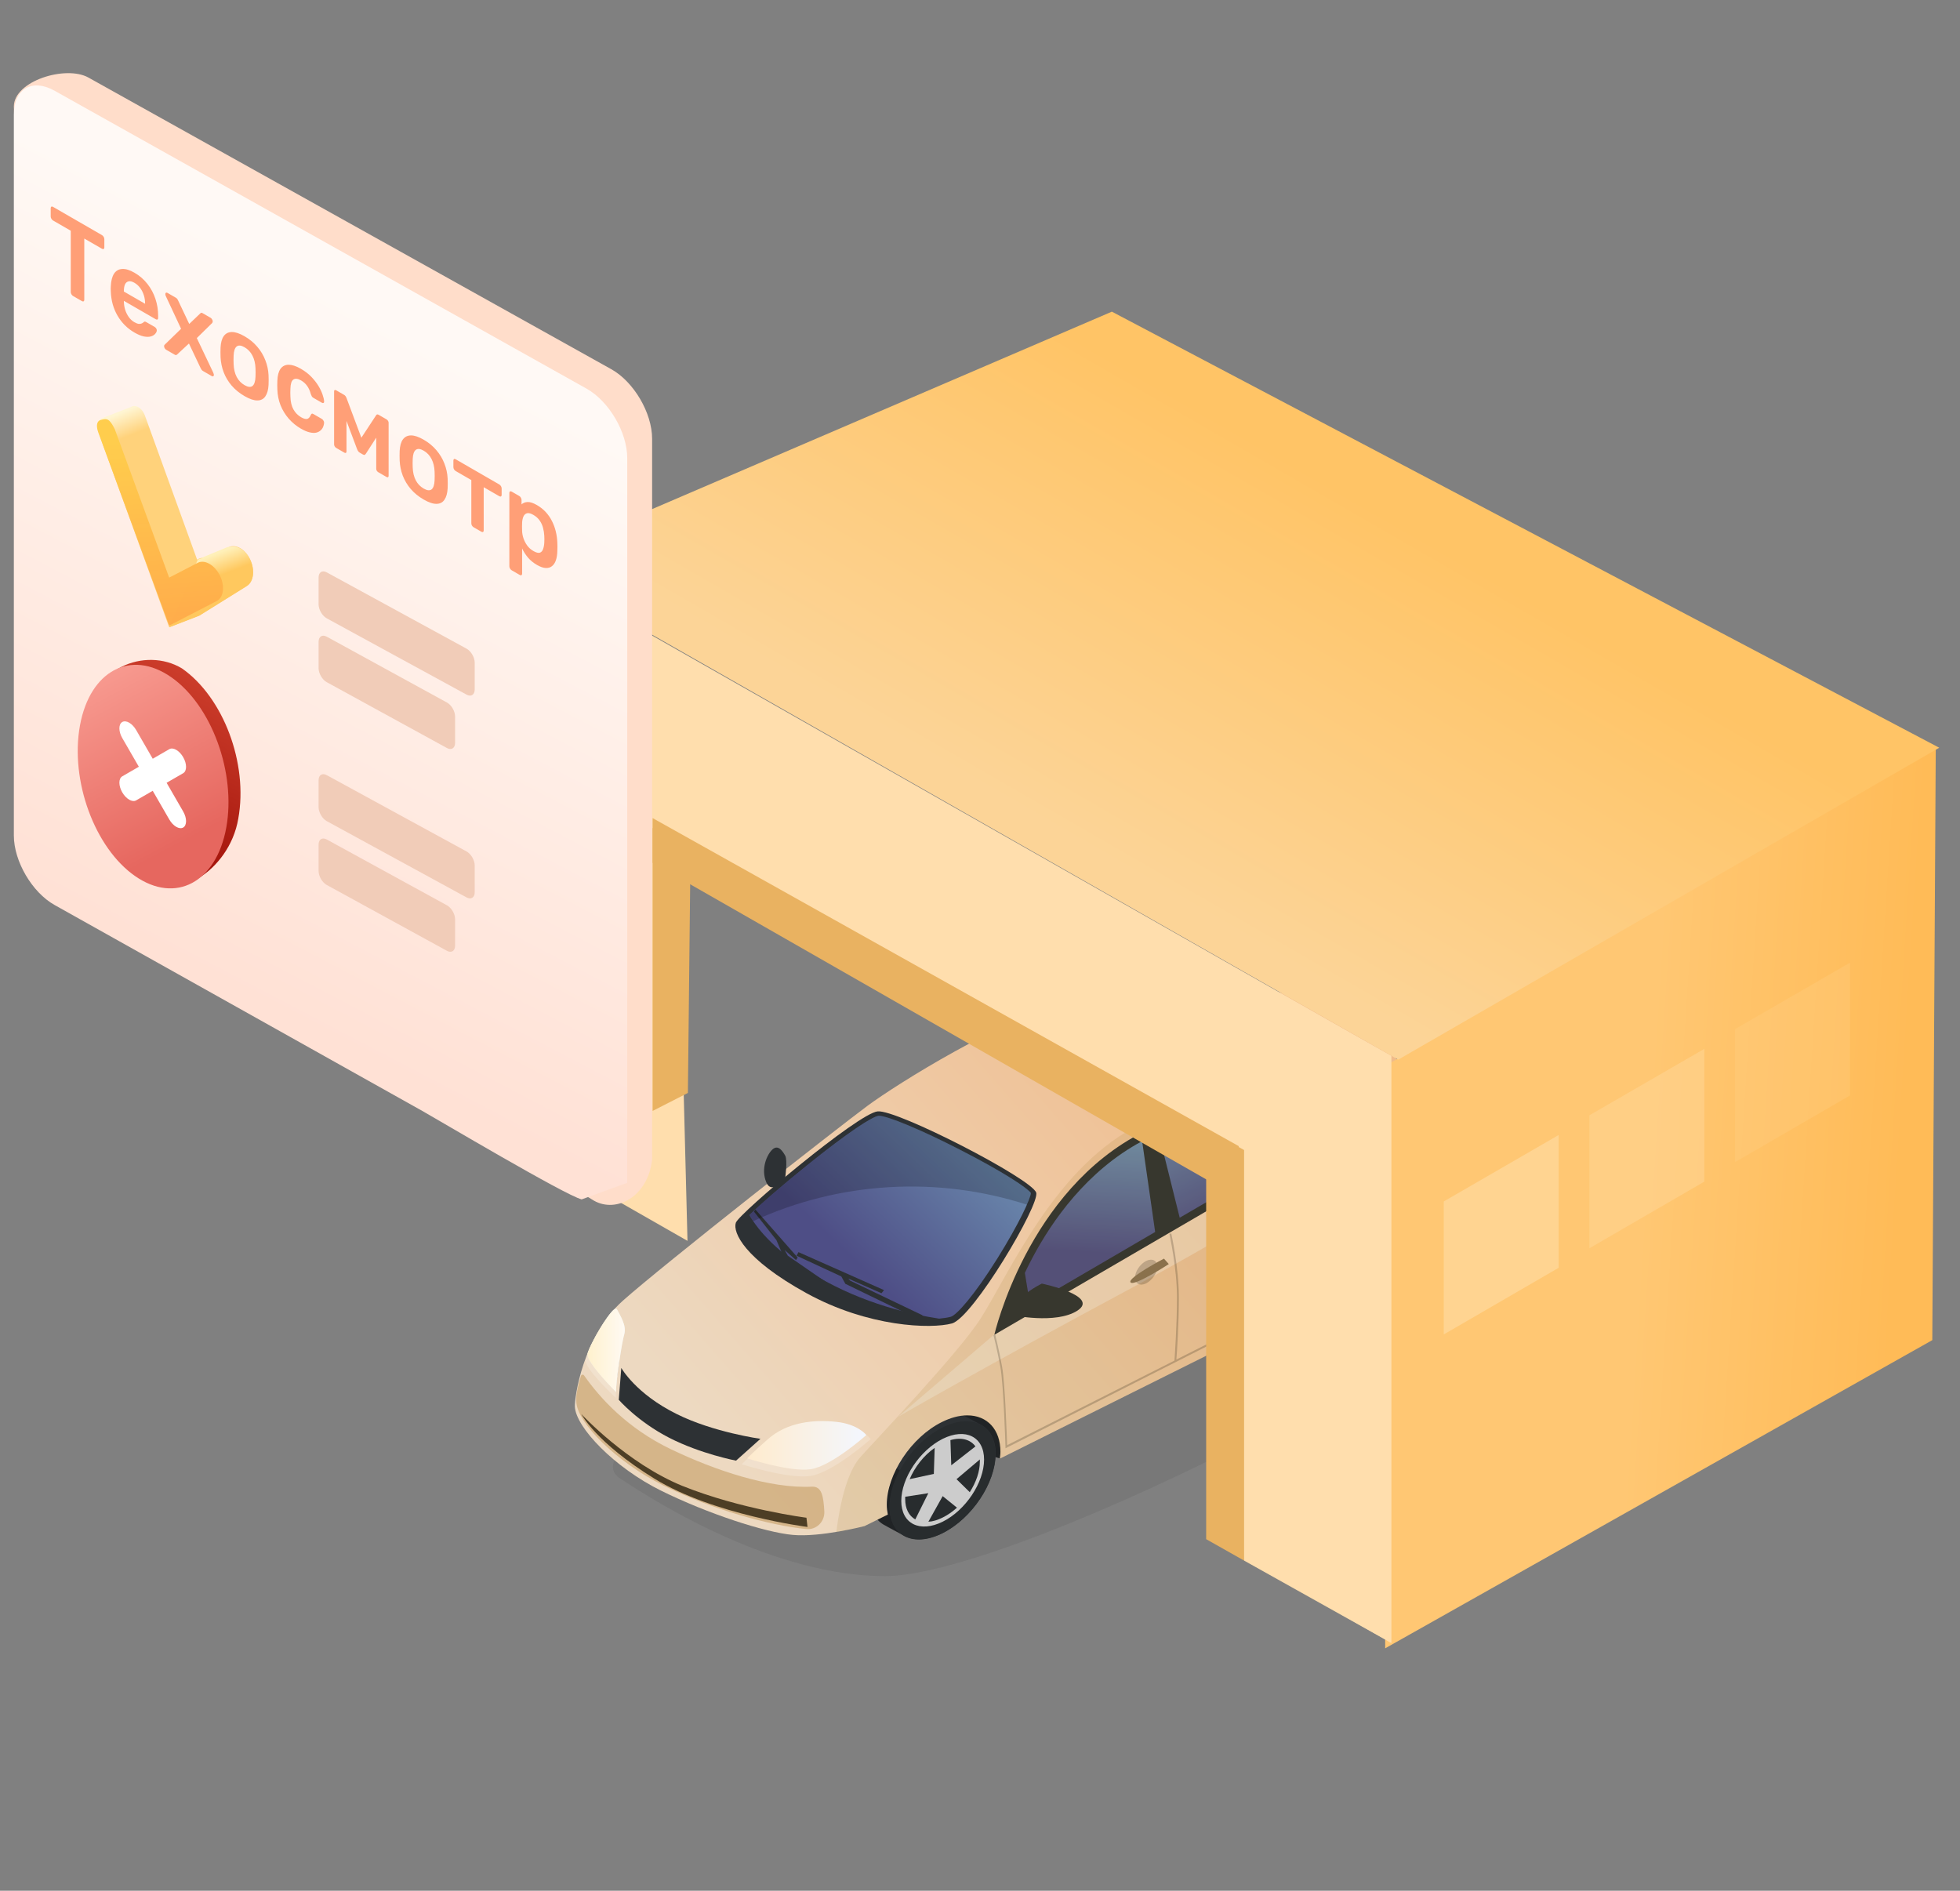 <svg width="283" height="273" viewBox="0 0 283 273" fill="none" xmlns="http://www.w3.org/2000/svg">
<rect x="0" y="0" width="283" height="273" fill="#808080" stroke="none"/>
<g clip-path="url(#clip0_49915_10220)">
<mask id="mask0_49915_10220" style="mask-type:luminance" maskUnits="userSpaceOnUse" x="0" y="0" width="283" height="273">
<path d="M0 273L283 273L283 0L0 0L0 273Z" fill="white"/>
</mask>
<g mask="url(#mask0_49915_10220)">
<path d="M89.534 210.065C88.257 210.76 88.13 212.511 89.335 213.324C95.525 217.496 112.092 227.569 127.764 227.569C147.53 227.569 222.151 188.915 222.151 178.643C222.151 168.091 189.944 160.061 184.735 158.831C184.264 158.72 183.793 158.795 183.368 159.026L89.534 210.065Z" fill="#4D4D4D" fill-opacity="0.15"/>
<path d="M202.754 180.34L187.52 176.1L198.02 170.072L203.33 175.191L202.754 180.34Z" fill="#2D3134"/>
<path d="M144.363 210.568L129.129 206.327L139.659 200.3L144.97 205.419L144.363 210.568Z" fill="#2D3134"/>
<path opacity="0.29" d="M202.754 180.34L187.52 176.1L198.02 170.072L203.33 175.191L202.754 180.34Z" fill="black"/>
<path opacity="0.29" d="M144.363 210.568L129.129 206.327L139.659 200.3L144.97 205.419L144.363 210.568Z" fill="black"/>
<path d="M133.234 204.54C135.267 203.51 137.118 203.389 138.484 204.025L141.366 205.57C142.823 206.236 143.764 207.72 143.764 209.901C143.764 214.111 140.335 219.26 136.117 221.35C134.023 222.38 132.141 222.501 130.745 221.835C130.745 221.835 127.893 220.321 127.589 220.139C126.345 219.412 125.586 217.988 125.586 216.019C125.586 211.779 129.016 206.66 133.234 204.54Z" fill="#2D3134"/>
<path opacity="0.29" d="M130.646 221.805C130.099 221.532 127.854 220.32 127.581 220.139C126.336 219.412 125.578 217.988 125.578 216.019C125.578 214.323 126.124 212.476 127.065 210.749L129.948 212.294C129.007 214.02 128.461 215.868 128.461 217.564C128.43 219.624 129.28 221.108 130.646 221.805Z" fill="black"/>
<path d="M128.43 217.566C128.43 221.776 131.859 223.502 136.077 221.382C140.296 219.262 143.725 214.143 143.725 209.933C143.725 205.723 140.296 203.996 136.077 206.116C131.859 208.206 128.43 213.355 128.43 217.566Z" fill="#2D3134"/>
<path d="M130.133 216.716C130.133 220.018 132.803 221.351 136.111 219.715C139.418 218.079 142.089 214.051 142.089 210.749C142.089 207.448 139.418 206.115 136.111 207.751C132.803 209.417 130.133 213.415 130.133 216.716Z" fill="#E5E5E5"/>
<path d="M132.156 219.385C131.245 218.87 130.699 217.87 130.699 216.447C130.699 216.326 130.699 216.204 130.699 216.114L134.037 215.599L132.156 219.385Z" fill="#2D3134"/>
<path d="M134.834 212.814L131.344 213.571C132.072 211.845 133.377 210.149 134.955 209.058L134.834 212.814Z" fill="#2D3134"/>
<path d="M137.351 211.571L137.23 207.936C138.808 207.482 140.113 207.845 140.841 208.845L137.351 211.571Z" fill="#2D3134"/>
<path d="M141.478 210.728C141.478 210.849 141.478 210.94 141.478 211.061C141.478 212.484 140.931 214.029 140.021 215.453L138.109 213.575L141.478 210.728Z" fill="#2D3134"/>
<path d="M136.11 216.024L138.174 217.69C137.537 218.266 136.839 218.75 136.11 219.114C135.382 219.477 134.684 219.689 134.047 219.72L136.11 216.024Z" fill="#2D3134"/>
<path opacity="0.11" d="M128.43 217.566C128.43 221.776 131.859 223.502 136.077 221.382C140.296 219.262 143.725 214.143 143.725 209.933C143.725 205.723 140.296 203.996 136.077 206.116C131.859 208.206 128.43 213.355 128.43 217.566Z" fill="black"/>
<path d="M191.55 175.247C193.583 174.218 195.434 174.096 196.8 174.732L199.683 176.277C201.139 176.944 202.08 178.428 202.08 180.609C202.08 184.819 198.651 189.968 194.433 192.058C192.339 193.088 190.458 193.209 189.062 192.543C189.062 192.543 186.209 191.028 185.906 190.846C184.662 190.119 183.903 188.696 183.903 186.727C183.873 182.486 187.302 177.368 191.55 175.247Z" fill="#2D3134"/>
<path opacity="0.29" d="M188.939 192.512C188.392 192.239 186.147 191.027 185.874 190.846C184.629 190.119 183.871 188.695 183.871 186.726C183.871 185.03 184.417 183.183 185.358 181.456L188.241 183.001C187.3 184.727 186.754 186.575 186.754 188.271C186.754 190.331 187.603 191.785 188.939 192.512Z" fill="black"/>
<path d="M186.75 188.242C186.75 192.453 190.179 194.179 194.397 192.059C198.615 189.939 202.044 184.82 202.044 180.61C202.044 176.399 198.615 174.673 194.397 176.793C190.179 178.913 186.75 184.032 186.75 188.242Z" fill="#2D3134"/>
<path d="M188.418 187.426C188.418 190.727 191.088 192.06 194.396 190.424C197.704 188.789 200.374 184.76 200.374 181.459C200.374 178.157 197.704 176.825 194.396 178.46C191.088 180.096 188.418 184.124 188.418 187.426Z" fill="#E5E5E5"/>
<path d="M190.449 190.06C189.538 189.545 188.992 188.545 188.992 187.122C188.992 187 188.992 186.879 188.992 186.788L192.33 186.273L190.449 190.06Z" fill="#2D3134"/>
<path d="M193.162 183.489L189.672 184.246C190.4 182.52 191.705 180.823 193.283 179.733L193.162 183.489Z" fill="#2D3134"/>
<path d="M195.644 182.246L195.523 178.611C197.101 178.157 198.406 178.52 199.134 179.52L195.644 182.246Z" fill="#2D3134"/>
<path d="M199.771 181.402C199.771 181.524 199.771 181.614 199.771 181.736C199.771 183.159 199.224 184.704 198.314 186.127L196.402 184.25L199.771 181.402Z" fill="#2D3134"/>
<path d="M194.403 186.728L196.467 188.393C195.83 188.969 195.132 189.454 194.403 189.817C193.675 190.181 192.977 190.393 192.34 190.423L194.403 186.728Z" fill="#2D3134"/>
<path opacity="0.11" d="M186.75 188.242C186.75 192.453 190.179 194.179 194.397 192.059C198.615 189.939 202.044 184.82 202.044 180.61C202.044 176.399 198.615 174.673 194.397 176.793C190.179 178.913 186.75 184.032 186.75 188.242Z" fill="black"/>
<path d="M89.951 187.79C95.808 182.581 121.056 162.771 125.274 159.652C129.492 156.532 144.756 146.96 155.013 144.325C165.27 141.69 166.545 143.235 168.639 142.781C170.733 142.326 176.953 140.872 186.118 143.689C190.033 144.901 194.675 146.234 198.469 149.626C203.506 154.109 207.39 161.075 209.272 164.861L209.666 166.134C210.364 168.405 210.061 170.889 208.847 172.918C207.815 174.645 206.51 176.644 205.539 177.734C204.69 178.673 203.658 179.673 202.778 180.521C202.778 180.46 202.778 180.369 202.778 180.309C202.778 177.098 200.896 175.039 197.983 175.039C196.83 175.039 195.586 175.372 194.311 176.008C189.911 178.189 186.361 183.55 186.361 187.942C186.361 188.517 186.421 189.062 186.543 189.577L144.392 210.598C144.423 210.265 144.453 209.932 144.453 209.629C144.453 206.418 142.571 204.359 139.658 204.359C138.505 204.359 137.261 204.692 135.986 205.328C131.586 207.509 128.036 212.87 128.036 217.262C128.036 217.777 128.096 218.231 128.188 218.685L124.819 220.351C124.819 220.351 118.507 221.987 114.471 221.623C110.435 221.26 102.12 218.534 95.444 215.232C88.768 211.931 83.124 206.115 83.002 203.086C82.942 201.935 84.095 193 89.951 187.79Z" fill="url(#paint0_linear_49915_10220)"/>
<path d="M113.373 170.071C113.373 170.071 113.737 167.526 113.373 166.86C113.009 166.224 112.372 165.224 111.553 165.951C110.733 166.678 109.823 168.768 110.642 170.707C111.462 172.645 113.373 170.071 113.373 170.071Z" fill="#2D3134"/>
<path opacity="0.3" d="M205.932 160.138C205.932 160.138 186.389 173.616 163.933 185.672C141.477 197.727 129.672 204.572 129.672 204.572L143.54 192.699L193.277 163.742L205.932 160.138Z" fill="white"/>
<path d="M192.791 164.044L143.57 192.728C143.57 192.728 148.334 171.828 165.146 163.408C181.957 154.987 192.791 164.044 192.791 164.044Z" fill="#2D3134"/>
<path d="M172.274 148.536C165.72 145.447 160.379 144.508 160.379 143.872C160.379 143.236 177.221 142.418 187.629 147.628C198.038 152.837 197.522 157.32 193.577 156.836C189.632 156.351 184.352 155.927 182.683 155.109C181.014 154.291 177.858 151.171 172.274 148.536Z" fill="#2D3134"/>
<path d="M193.765 156.136C194.159 156.136 195.1 156.045 195.252 155.349C195.495 154.319 194.099 151.441 187.028 147.928C179.29 144.081 168.396 143.778 165.24 143.778C163.631 143.778 162.417 143.839 161.598 143.93C162.023 144.081 162.478 144.233 162.964 144.384C165.149 145.081 168.456 146.141 172.128 147.898C175.861 149.654 178.592 151.684 180.382 152.986C181.323 153.653 182.051 154.198 182.567 154.47C183.842 155.106 187.787 155.531 191.246 155.924C191.944 156.015 192.642 156.076 193.279 156.136C193.461 156.136 193.613 156.136 193.765 156.136Z" fill="url(#paint1_linear_49915_10220)"/>
<path d="M149.609 172.191C150.215 173.857 140.474 190.274 137.44 191.092C134.436 191.91 125.362 191.637 116.41 186.7C107.458 181.763 105.789 177.946 106.244 176.553C106.699 175.19 123.906 160.742 126.728 160.469C129.55 160.197 148.88 170.162 149.609 172.191Z" fill="#2D3134"/>
<path opacity="0.2" d="M125.727 207.783C125.727 207.783 124.452 206.087 121.023 205.693C117.594 205.329 113.406 205.663 110.28 208.449C107.944 210.539 107.094 211.418 107.094 211.418C107.094 211.418 113.71 213.568 116.987 213.114C120.234 212.659 125.727 207.783 125.727 207.783Z" fill="white"/>
<path d="M125.089 207.205C125.089 207.205 123.905 205.63 120.749 205.297C117.593 204.963 113.709 205.266 110.826 207.841C108.672 209.749 107.883 210.567 107.883 210.567C107.883 210.567 113.982 212.566 117.017 212.142C120.051 211.718 125.089 207.205 125.089 207.205Z" fill="url(#paint2_linear_49915_10220)"/>
<path opacity="0.2" d="M88.922 201.847C88.922 201.847 84.309 197.546 84.552 196.335C84.795 195.093 88.345 188.974 88.801 189.883C89.256 190.792 90.227 192.246 89.863 193.488C89.499 194.729 88.831 200.757 88.922 201.847Z" fill="white"/>
<path d="M88.955 200.995C88.955 200.995 84.615 196.694 84.828 195.483C85.071 194.241 88.621 188.122 89.076 189.031C89.531 189.94 90.503 191.394 90.138 192.636C89.774 193.847 88.864 199.875 88.955 200.995Z" fill="#E5E5E5"/>
<path d="M116.442 219.142L116.594 220.474C116.594 220.474 103.029 218.748 94.502 213.508C86.005 208.268 83.941 204.179 83.941 204.179C83.941 204.179 90.496 211.266 98.507 214.538C106.913 217.93 116.442 219.142 116.442 219.142Z" fill="#2D3134"/>
<path d="M108.191 175.434C109.739 173.95 112.682 171.345 116.415 168.347C122.484 163.44 126.034 161.168 126.884 161.107H126.914C128.159 161.107 133.105 163.167 138.628 166.014C144.97 169.255 148.369 171.557 148.854 172.254C148.794 173.102 147.125 176.706 144.029 181.674C140.6 187.156 138.112 189.882 137.293 190.124C136.837 190.246 136.261 190.337 135.593 190.397C131.588 189.791 124.669 188.247 117.932 184.279C112.227 180.917 109.496 177.676 108.191 175.434Z" fill="url(#paint3_linear_49915_10220)"/>
<path d="M188.634 162.891L189.272 164.799L170.336 175.825L167.301 163.648L167.392 163.527C171.398 161.77 175.343 160.892 179.197 160.892C183.233 160.922 186.449 161.922 188.634 162.891Z" fill="url(#paint4_linear_49915_10220)"/>
<path d="M148.735 188.424L147.977 183.79C148.31 183.094 148.644 182.397 149.039 181.67C151.891 176.278 156.929 169.039 164.91 164.769L166.791 177.884L148.735 188.424Z" fill="url(#paint5_linear_49915_10220)"/>
<path opacity="0.2" d="M185.484 172.221C185.484 173.099 186.212 173.463 187.092 173.038C187.972 172.584 188.7 171.524 188.7 170.615C188.7 169.707 187.972 169.373 187.092 169.798C186.212 170.252 185.484 171.312 185.484 172.221Z" fill="black"/>
<path d="M189.673 169.495L190.371 170.283C190.371 170.283 185.303 173.584 184.848 172.918C184.363 172.282 189.673 169.495 189.673 169.495Z" fill="#8A7355"/>
<path opacity="0.2" d="M163.883 184.486C163.883 185.364 164.611 185.728 165.491 185.304C166.371 184.849 167.1 183.789 167.1 182.881C167.1 182.002 166.371 181.639 165.491 182.063C164.611 182.517 163.883 183.577 163.883 184.486Z" fill="black"/>
<path d="M168.06 181.731L168.758 182.518C168.758 182.518 163.69 185.82 163.235 185.154C162.749 184.518 168.06 181.731 168.06 181.731Z" fill="#8A7355"/>
<path opacity="0.2" d="M143.692 192.699C143.692 192.729 144.238 194.819 144.693 197.364C145.118 199.666 145.361 207.299 145.421 208.662L169.577 196.455C169.607 195.97 169.941 191.457 169.941 187.338C169.941 183.007 168.848 178.191 168.848 178.16L169.121 178.1C169.121 178.16 170.214 183.007 170.214 187.338C170.214 191.154 169.941 195.334 169.85 196.304L181.867 190.246C182.14 189.882 185.053 185.914 187.906 179.887C190.849 173.678 190.151 165.802 190.121 165.711L190.394 165.681C190.394 165.772 191.122 173.708 188.148 180.008C185.144 186.308 182.079 190.397 182.049 190.427L182.018 190.458L145.178 209.116V208.904C145.178 208.813 144.905 199.938 144.45 197.424C143.995 194.91 143.449 192.79 143.449 192.79L143.692 192.699Z" fill="black"/>
<path d="M87.824 190.942C87.824 191.335 88.158 191.85 88.552 192.032C88.947 192.244 89.281 192.062 89.281 191.668C89.281 191.275 88.947 190.76 88.552 190.578C88.158 190.366 87.824 190.517 87.824 190.942Z" fill="white"/>
<path d="M86.457 192.848C86.457 193.241 86.791 193.756 87.185 193.938C87.58 194.15 87.914 193.968 87.914 193.574C87.914 193.181 87.58 192.666 87.185 192.484C86.791 192.272 86.457 192.454 86.457 192.848Z" fill="white"/>
<path opacity="0.3" d="M86.031 194.121C86.031 195.06 86.79 196.18 87.731 196.635C88.671 197.089 89.43 196.725 89.43 195.787C89.43 194.848 88.671 193.727 87.731 193.273C86.79 192.818 86.031 193.212 86.031 194.121Z" fill="black"/>
<path opacity="0.4" d="M87.039 195.118C87.039 195.602 87.434 196.178 87.889 196.42C88.374 196.663 88.739 196.451 88.739 195.996C88.739 195.542 88.344 194.936 87.889 194.694C87.434 194.451 87.039 194.633 87.039 195.118Z" fill="white"/>
<path opacity="0.3" d="M87.402 196.667C87.402 195.91 88.009 195.607 88.768 195.97C89.011 196.091 89.223 196.243 89.405 196.455C89.284 197.273 89.162 198.121 89.071 198.848C88.98 198.817 88.859 198.787 88.737 198.727C88.009 198.363 87.402 197.424 87.402 196.667Z" fill="black"/>
<path d="M150.43 185.337C150.43 185.337 148.154 186.428 147.122 187.791C146.121 189.154 146.121 189.881 146.121 189.881C146.121 189.881 152.433 191.244 155.558 189.245C158.866 187.094 150.43 185.337 150.43 185.337Z" fill="#2D3134"/>
<path d="M133.83 190.607L132.677 190.516L122.056 185.367L121.479 184.307L115.016 181.308L115.289 180.793L127.64 186.275L127.275 186.73L122.481 184.609L122.754 184.912L133.132 189.88L133.83 190.607Z" fill="#2D3134"/>
<path d="M122.609 187.757H121.608L113.141 181.487L112.11 179.064L108.863 174.944L109.075 174.642L115.175 181.578L114.932 181.941L113.293 180.487L113.748 181.305L122.336 187.242L122.609 187.757Z" fill="#2D3134"/>
<path d="M109.797 207.75L106.277 210.9C106.277 210.9 101.179 209.931 96.627 207.599C92.075 205.266 89.344 202.116 89.344 202.116L89.708 197.512C89.708 197.512 91.772 201.238 97.719 204.176C102.999 206.811 109.797 207.75 109.797 207.75Z" fill="#2D3134"/>
<path opacity="0.29" d="M95.657 214.416C89.011 211.084 83.337 205.451 83.215 202.422C83.185 201.907 83.155 201.059 83.883 198.666C83.944 198.454 84.217 198.423 84.338 198.605C86.675 201.937 90.65 206.268 96.841 209.237C103.274 212.326 111.164 214.961 117.233 214.658C118.659 214.598 118.902 216.021 119.023 218.263C119.084 219.717 117.87 220.928 116.413 220.777C111.194 220.262 102.818 217.99 95.657 214.416Z" fill="#9C5E00"/>
<path d="M208.79 165.832C208.79 165.832 206.878 160.955 205.816 159.441C204.754 157.926 203.57 156.563 203.57 156.563L203.904 155.655C203.904 155.655 206.15 156.442 206.544 157.109C206.969 157.805 209.245 164.863 209.245 164.863L208.79 165.832Z" fill="#CC291F"/>
<path opacity="0.2" d="M108.765 176.313C108.553 176.01 108.371 175.707 108.219 175.434C109.767 173.95 112.71 171.345 116.443 168.347C122.512 163.44 126.063 161.168 126.912 161.107H126.943C128.187 161.107 133.133 163.167 138.656 166.014C144.999 169.255 148.397 171.557 148.883 172.254C148.852 172.526 148.67 173.132 148.306 173.95C135.349 169.77 121.177 170.588 108.765 176.313Z" fill="black"/>
<path d="M88.955 200.995C88.955 200.995 84.615 196.694 84.828 195.483C85.071 194.241 88.621 188.122 89.076 189.031C89.531 189.94 90.503 191.394 90.138 192.636C89.774 193.847 88.864 199.875 88.955 200.995Z" fill="url(#paint6_linear_49915_10220)"/>
<path opacity="0.11" d="M124.179 210.446C126.303 208.053 138.442 195.331 141.598 190.364C145.725 183.912 152.461 168.131 164.873 162.225C177.315 156.319 191.395 158.833 195.644 159.136C198.223 159.287 202.229 158.348 205.021 157.561C206.841 160.317 208.268 162.982 209.208 164.891L209.603 166.163C210.301 168.434 209.997 170.918 208.784 172.947C207.752 174.674 206.447 176.673 205.476 177.763C204.626 178.702 203.594 179.702 202.714 180.55C202.714 180.489 202.714 180.399 202.714 180.338C202.714 177.127 200.833 175.068 197.92 175.068C196.767 175.068 195.522 175.401 194.248 176.037C189.848 178.218 186.297 183.579 186.297 187.971C186.297 188.546 186.358 189.092 186.479 189.607L144.329 210.627C144.359 210.294 144.389 209.961 144.389 209.658C144.389 206.447 142.508 204.388 139.595 204.388C138.442 204.388 137.197 204.721 135.923 205.357C131.523 207.538 127.972 212.899 127.972 217.291C127.972 217.806 128.033 218.26 128.124 218.715L124.756 220.38C124.756 220.38 122.996 220.835 120.75 221.229C121.296 216.776 122.419 212.445 124.179 210.446Z" fill="#8D6600"/>
<path d="M200 238L279 193.5L279.5 108L200 153.908V238Z" fill="url(#paint7_linear_49915_10220)"/>
<path d="M76 81.306L160.541 45L280 107.962L201.885 153L76 81.306Z" fill="url(#paint8_linear_49915_10220)"/>
<path d="M200.875 152.464V237.214L174.547 222.173V163.434L97.756 120.337L99.265 179.166L75.617 165.657V81.22L200.875 152.464Z" fill="#FFDEAD"/>
<path d="M208.461 173.476L225.05 163.883V183.054L208.461 192.677V173.476Z" fill="#FFD491"/>
<path opacity="0.6" d="M229.492 161.035L246.082 151.442V170.613L229.492 180.237V161.035Z" fill="#FFD491"/>
<path opacity="0.3" d="M250.523 148.594L267.113 139V158.171L250.523 167.795V148.594Z" fill="#FFCF85"/>
<path d="M99.324 157.807L94.231 160.405V119.553L99.716 121.77L99.324 157.807Z" fill="#E9B261"/>
<path d="M179.641 225.336L174.156 222.238V163.042L179.641 166.054V225.336Z" fill="#E9B261"/>
<path d="M94.231 124.578L178.856 172.973V165.486L94.231 118.123V124.578Z" fill="#E9B261"/>
<path d="M200.873 152.463V237.213L179.638 225.335V166.176L179.246 140.318L200.873 152.463Z" fill="#FFDEAD"/>
<path d="M94.157 167.442V63.35C94.157 59.63 91.523 55.135 88.278 53.318L12.772 11.2C9.526 9.382 2 11.669 2 15.389L5.591 117.843C5.591 121.563 8.225 126.057 11.47 127.875L85.779 173.373C89.025 175.191 93.559 172.774 94.157 167.442Z" fill="#FFDDCA"/>
<path d="M60.967 160.401L7.88 130.67C4.632 128.852 2 124.36 2 120.638V16.545C2 12.823 4.633 11.281 7.88 13.099L84.687 56.113C87.934 57.932 90.567 62.423 90.567 66.145V144.817C90.567 145.849 90.567 169.586 90.567 170.783L83.984 173.177C81.59 172.578 63.102 161.596 60.967 160.401Z" fill="url(#paint9_linear_49915_10220)"/>
<path d="M10.549 42.738C10.457 42.685 10.378 42.602 10.313 42.49C10.249 42.378 10.216 42.269 10.216 42.162V33.314L7.653 31.834C7.56 31.781 7.482 31.698 7.417 31.586C7.353 31.474 7.32 31.365 7.32 31.258V30.074C7.32 29.957 7.353 29.88 7.417 29.842C7.482 29.805 7.56 29.813 7.653 29.866L14.72 33.946C14.821 34.005 14.904 34.09 14.969 34.202C15.034 34.314 15.066 34.429 15.066 34.546V35.73C15.066 35.837 15.034 35.909 14.969 35.946C14.904 35.984 14.821 35.973 14.72 35.914L12.17 34.442V43.29C12.17 43.397 12.138 43.469 12.073 43.506C12.008 43.544 11.925 43.533 11.824 43.474L10.549 42.738ZM19.41 48.014C18.384 47.422 17.571 46.611 16.971 45.582C16.37 44.553 16.047 43.395 16.001 42.11C15.992 41.998 15.987 41.862 15.987 41.702C15.987 41.532 15.992 41.401 16.001 41.31C16.038 40.532 16.195 39.929 16.472 39.502C16.758 39.081 17.151 38.859 17.65 38.838C18.149 38.806 18.735 38.985 19.41 39.374C20.158 39.806 20.786 40.35 21.294 41.006C21.802 41.651 22.186 42.369 22.444 43.158C22.703 43.937 22.832 44.742 22.832 45.574V45.91C22.832 46.017 22.8 46.089 22.735 46.126C22.671 46.163 22.587 46.153 22.486 46.094L17.885 43.438C17.885 43.438 17.885 43.454 17.885 43.486C17.885 43.518 17.885 43.545 17.885 43.566C17.895 43.945 17.955 44.326 18.066 44.71C18.186 45.089 18.357 45.438 18.578 45.758C18.809 46.084 19.082 46.337 19.396 46.518C19.654 46.667 19.872 46.75 20.047 46.766C20.223 46.772 20.366 46.748 20.477 46.694C20.587 46.641 20.666 46.59 20.712 46.542C20.795 46.462 20.86 46.425 20.906 46.43C20.962 46.43 21.04 46.459 21.142 46.518L22.333 47.206C22.426 47.26 22.5 47.334 22.555 47.43C22.62 47.532 22.647 47.627 22.638 47.718C22.629 47.883 22.55 48.046 22.403 48.206C22.264 48.371 22.061 48.494 21.793 48.574C21.525 48.654 21.188 48.657 20.781 48.582C20.384 48.502 19.927 48.313 19.41 48.014ZM17.885 42.094L20.948 43.862V43.814C20.948 43.398 20.888 43.001 20.767 42.622C20.647 42.243 20.472 41.897 20.241 41.582C20.01 41.267 19.733 41.017 19.41 40.83C19.086 40.644 18.809 40.574 18.578 40.622C18.347 40.67 18.172 40.814 18.052 41.054C17.941 41.3 17.885 41.63 17.885 42.046V42.094ZM23.998 50.503C23.915 50.455 23.841 50.381 23.776 50.279C23.721 50.173 23.693 50.071 23.693 49.975C23.693 49.943 23.698 49.909 23.707 49.871C23.726 49.839 23.753 49.802 23.79 49.759L26.146 47.471L23.956 42.783C23.929 42.714 23.906 42.653 23.887 42.599C23.878 42.551 23.873 42.506 23.873 42.463C23.873 42.367 23.901 42.303 23.956 42.271C24.021 42.234 24.095 42.239 24.178 42.287L25.384 42.983C25.495 43.047 25.578 43.127 25.633 43.223C25.689 43.319 25.73 43.402 25.758 43.471L27.324 46.775L28.889 45.279C28.926 45.247 28.968 45.213 29.014 45.175C29.07 45.143 29.153 45.159 29.264 45.223L30.414 45.887C30.497 45.935 30.566 46.013 30.622 46.119C30.686 46.221 30.718 46.314 30.718 46.399C30.718 46.453 30.709 46.495 30.691 46.527C30.681 46.565 30.663 46.602 30.635 46.639L28.418 48.815L30.788 53.799C30.825 53.885 30.848 53.951 30.857 53.999C30.875 54.053 30.885 54.095 30.885 54.127C30.885 54.223 30.852 54.29 30.788 54.327C30.732 54.359 30.663 54.351 30.58 54.303L29.319 53.575C29.217 53.517 29.139 53.445 29.083 53.359C29.028 53.263 28.982 53.178 28.945 53.103L27.282 49.599L25.592 51.167C25.555 51.199 25.509 51.231 25.453 51.263C25.407 51.29 25.328 51.271 25.218 51.207L23.998 50.503ZM35.311 57.195C34.572 56.768 33.949 56.259 33.441 55.667C32.942 55.08 32.558 54.438 32.291 53.739C32.032 53.046 31.884 52.326 31.847 51.579C31.838 51.382 31.833 51.144 31.833 50.867C31.833 50.59 31.838 50.358 31.847 50.171C31.884 49.456 32.036 48.91 32.304 48.531C32.581 48.147 32.969 47.95 33.468 47.939C33.976 47.934 34.591 48.139 35.311 48.555C36.032 48.971 36.641 49.472 37.14 50.059C37.648 50.651 38.036 51.296 38.304 51.995C38.581 52.688 38.738 53.414 38.775 54.171C38.785 54.368 38.789 54.606 38.789 54.883C38.789 55.16 38.785 55.392 38.775 55.579C38.738 56.283 38.586 56.83 38.318 57.219C38.059 57.614 37.676 57.814 37.168 57.819C36.669 57.83 36.05 57.622 35.311 57.195ZM35.311 55.611C35.801 55.894 36.179 55.936 36.447 55.739C36.715 55.531 36.863 55.088 36.891 54.411C36.9 54.256 36.905 54.051 36.905 53.795C36.905 53.539 36.9 53.328 36.891 53.163C36.863 52.464 36.715 51.856 36.447 51.339C36.179 50.822 35.801 50.422 35.311 50.139C34.822 49.856 34.443 49.819 34.175 50.027C33.907 50.235 33.759 50.672 33.732 51.339C33.722 51.494 33.718 51.699 33.718 51.955C33.718 52.211 33.722 52.422 33.732 52.587C33.759 53.296 33.907 53.91 34.175 54.427C34.443 54.934 34.822 55.328 35.311 55.611ZM43.442 61.889C42.777 61.505 42.19 61.023 41.682 60.441C41.184 59.865 40.791 59.223 40.505 58.513C40.227 57.799 40.075 57.044 40.047 56.249C40.038 56.084 40.033 55.873 40.033 55.617C40.033 55.351 40.038 55.135 40.047 54.969C40.075 54.207 40.227 53.633 40.505 53.249C40.791 52.86 41.184 52.665 41.682 52.665C42.19 52.671 42.777 52.865 43.442 53.249C44.033 53.591 44.537 53.977 44.953 54.409C45.368 54.841 45.71 55.279 45.978 55.721C46.246 56.164 46.444 56.583 46.574 56.977C46.712 57.367 46.786 57.692 46.795 57.953C46.805 58.076 46.772 58.153 46.698 58.185C46.634 58.212 46.555 58.199 46.463 58.145L45.243 57.441C45.151 57.388 45.077 57.319 45.022 57.233C44.976 57.153 44.929 57.047 44.883 56.913C44.745 56.407 44.56 56.001 44.329 55.697C44.107 55.388 43.821 55.132 43.47 54.929C43.008 54.663 42.638 54.62 42.361 54.801C42.093 54.977 41.95 55.423 41.932 56.137C41.913 56.532 41.913 56.905 41.932 57.257C41.95 58.004 42.093 58.62 42.361 59.105C42.638 59.596 43.008 59.975 43.47 60.241C43.83 60.449 44.121 60.532 44.343 60.489C44.565 60.436 44.745 60.236 44.883 59.889C44.929 59.809 44.976 59.756 45.022 59.729C45.077 59.708 45.151 59.724 45.243 59.777L46.463 60.481C46.555 60.535 46.634 60.617 46.698 60.729C46.772 60.836 46.805 60.945 46.795 61.057C46.786 61.244 46.74 61.436 46.657 61.633C46.583 61.825 46.458 61.999 46.283 62.153C46.116 62.303 45.904 62.409 45.645 62.473C45.387 62.527 45.072 62.511 44.703 62.425C44.343 62.345 43.922 62.167 43.442 61.889ZM48.545 64.676C48.453 64.622 48.379 64.548 48.324 64.452C48.268 64.356 48.24 64.26 48.24 64.164V56.484C48.24 56.398 48.268 56.345 48.324 56.324C48.388 56.297 48.453 56.302 48.518 56.34L49.681 57.012C49.839 57.102 49.959 57.262 50.042 57.492L52.176 63.204L54.309 59.956C54.393 59.822 54.513 59.801 54.67 59.892L55.82 60.556C55.903 60.604 55.972 60.676 56.028 60.772C56.083 60.857 56.111 60.942 56.111 61.028V68.708C56.111 68.804 56.083 68.868 56.028 68.9C55.972 68.932 55.898 68.921 55.806 68.868L54.614 68.18C54.522 68.126 54.448 68.052 54.393 67.956C54.346 67.865 54.323 67.772 54.323 67.676V61.868L54.892 62.308L52.841 65.492C52.795 65.561 52.739 65.62 52.675 65.668C52.61 65.705 52.517 65.689 52.397 65.62L51.94 65.356C51.829 65.292 51.742 65.204 51.677 65.092C51.612 64.98 51.557 64.857 51.511 64.724L49.501 59.372L50.028 59.58V65.196C50.028 65.292 50 65.356 49.945 65.388C49.889 65.42 49.82 65.412 49.737 65.364L48.545 64.676ZM61.17 72.125C60.431 71.698 59.808 71.189 59.3 70.597C58.801 70.01 58.417 69.367 58.15 68.669C57.891 67.975 57.743 67.255 57.706 66.509C57.697 66.311 57.692 66.074 57.692 65.797C57.692 65.519 57.697 65.287 57.706 65.101C57.743 64.386 57.895 63.839 58.163 63.461C58.441 63.077 58.828 62.879 59.327 62.869C59.835 62.863 60.45 63.069 61.17 63.485C61.891 63.901 62.5 64.402 62.999 64.989C63.507 65.581 63.895 66.226 64.163 66.925C64.44 67.618 64.597 68.343 64.634 69.101C64.644 69.298 64.648 69.535 64.648 69.813C64.648 70.09 64.644 70.322 64.634 70.509C64.597 71.213 64.445 71.759 64.177 72.149C63.918 72.543 63.535 72.743 63.027 72.749C62.528 72.759 61.909 72.551 61.17 72.125ZM61.17 70.541C61.66 70.823 62.038 70.866 62.306 70.669C62.574 70.461 62.722 70.018 62.75 69.341C62.759 69.186 62.764 68.981 62.764 68.725C62.764 68.469 62.759 68.258 62.75 68.093C62.722 67.394 62.574 66.786 62.306 66.269C62.038 65.751 61.66 65.351 61.17 65.069C60.681 64.786 60.302 64.749 60.034 64.957C59.766 65.165 59.618 65.602 59.591 66.269C59.581 66.423 59.577 66.629 59.577 66.885C59.577 67.141 59.581 67.351 59.591 67.517C59.618 68.226 59.766 68.839 60.034 69.357C60.302 69.863 60.681 70.258 61.17 70.541ZM68.387 76.131C68.285 76.072 68.202 75.987 68.137 75.875C68.082 75.768 68.054 75.662 68.054 75.555V69.315L65.795 68.011C65.694 67.952 65.611 67.867 65.546 67.755C65.491 67.648 65.463 67.542 65.463 67.435V66.507C65.463 66.4 65.491 66.326 65.546 66.283C65.611 66.246 65.694 66.256 65.795 66.315L72.086 69.947C72.188 70.006 72.271 70.091 72.336 70.203C72.4 70.315 72.433 70.424 72.433 70.531V71.459C72.433 71.566 72.4 71.638 72.336 71.675C72.271 71.712 72.188 71.702 72.086 71.643L69.841 70.347V76.587C69.841 76.694 69.809 76.766 69.745 76.803C69.68 76.84 69.601 76.832 69.509 76.779L68.387 76.131ZM73.877 82.341C73.785 82.288 73.707 82.205 73.642 82.093C73.577 81.981 73.545 81.872 73.545 81.765V71.173C73.545 71.067 73.577 70.995 73.642 70.957C73.707 70.92 73.785 70.928 73.877 70.981L74.972 71.613C75.074 71.672 75.152 71.755 75.208 71.861C75.272 71.973 75.305 72.083 75.305 72.189V72.829C75.526 72.616 75.817 72.501 76.178 72.485C76.538 72.469 76.986 72.616 77.522 72.925C78.011 73.208 78.436 73.544 78.796 73.933C79.157 74.323 79.457 74.757 79.697 75.237C79.937 75.707 80.122 76.208 80.251 76.741C80.381 77.275 80.455 77.824 80.473 78.389C80.482 78.576 80.487 78.765 80.487 78.957C80.487 79.149 80.482 79.339 80.473 79.525C80.464 80.053 80.395 80.509 80.265 80.893C80.136 81.267 79.947 81.552 79.697 81.749C79.457 81.941 79.157 82.029 78.796 82.013C78.436 81.997 78.011 81.848 77.522 81.565C77.023 81.277 76.598 80.931 76.247 80.525C75.896 80.109 75.609 79.667 75.388 79.197V82.829C75.388 82.936 75.356 83.008 75.291 83.045C75.235 83.088 75.157 83.08 75.055 83.021L73.877 82.341ZM77.009 79.557C77.406 79.787 77.716 79.869 77.937 79.805C78.159 79.731 78.316 79.56 78.409 79.293C78.51 79.032 78.57 78.715 78.589 78.341C78.607 78.032 78.607 77.712 78.589 77.381C78.57 76.987 78.51 76.6 78.409 76.221C78.316 75.848 78.159 75.501 77.937 75.181C77.716 74.851 77.406 74.571 77.009 74.341C76.63 74.123 76.321 74.045 76.081 74.109C75.85 74.179 75.679 74.341 75.568 74.597C75.466 74.848 75.406 75.133 75.388 75.453C75.379 75.64 75.374 75.84 75.374 76.053C75.374 76.267 75.379 76.477 75.388 76.685C75.397 77.011 75.462 77.357 75.582 77.725C75.702 78.083 75.877 78.424 76.108 78.749C76.339 79.075 76.639 79.344 77.009 79.557Z" fill="#FF9F77"/>
<path d="M46 83.384C46 82.62 46.528 82.288 47.18 82.644L67.362 93.657C68.013 94.013 68.542 94.92 68.542 95.685V99.554C68.542 100.318 68.013 100.65 67.362 100.294L47.18 89.281C46.528 88.925 46 88.017 46 87.253V83.384Z" fill="#F1CCB8"/>
<path d="M46 112.665C46 111.9 46.528 111.569 47.18 111.925L67.362 122.938C68.013 123.293 68.542 124.201 68.542 124.966V128.835C68.542 129.599 68.013 129.93 67.362 129.575L47.18 118.562C46.528 118.206 46 117.298 46 116.534V112.665Z" fill="#F1CCB8"/>
<path d="M46 92.674C46 91.906 46.533 91.574 47.188 91.933L64.537 101.438C65.186 101.794 65.71 102.696 65.71 103.457V107.259C65.71 108.027 65.177 108.359 64.523 108.001L47.173 98.495C46.524 98.139 46 97.237 46 96.476V92.674Z" fill="#F1CCB8"/>
<path d="M46 121.955C46 121.188 46.533 120.855 47.188 121.214L64.537 130.719C65.186 131.075 65.71 131.977 65.71 132.738V136.54C65.71 137.308 65.177 137.641 64.523 137.282L47.173 127.776C46.524 127.42 46 126.519 46 125.758V121.955Z" fill="#F1CCB8"/>
<path d="M14.589 60.438C14.682 60.381 14.781 60.344 14.883 60.325L18.933 58.756C19.587 58.347 20.529 58.925 20.91 59.968L28.462 80.813L28.542 80.763C28.782 80.613 29.046 80.544 29.317 80.54L29.319 80.536L32.886 79.081C33.08 78.959 33.29 78.891 33.507 78.867L33.514 78.864L33.513 78.865C34.548 78.752 35.746 79.684 36.286 81.164C36.803 82.583 36.53 84.031 35.64 84.587L28.768 88.879L24.424 90.561L14.214 62.428C13.913 61.603 14.072 60.762 14.589 60.438Z" fill="url(#paint10_linear_49915_10220)"/>
<path d="M28.544 80.819C28.784 80.669 29.047 80.601 29.319 80.596L28.961 80.601L32.828 79C33.169 78.929 33.291 78.952 33.508 78.927L33.516 78.924L33.515 78.926C34.55 78.812 35.747 79.74 36.287 81.215C36.805 82.628 36.532 84.07 35.641 84.625L28.77 88.903L24.426 90.581L28.544 80.819Z" fill="url(#paint11_linear_49915_10220)"/>
<path d="M24.425 90.333L31.297 86.779C32.188 86.318 32.461 84.951 31.943 83.547C31.289 81.773 29.669 80.687 28.543 81.269L24.426 83.399L16.567 61.948C15.77 60.382 15.428 60.358 14.405 60.686C13.887 60.953 13.914 61.685 14.215 62.502L24.425 90.333Z" fill="url(#paint12_linear_49915_10220)"/>
<path d="M21.041 126.361C24.704 130.739 33.093 125.95 34.405 118.204C35.857 110.207 32.236 100.669 26.271 96.51C21.043 93.347 12.758 96.424 12.869 104.353C11.417 112.35 15.076 122.203 21.041 126.361Z" fill="url(#paint13_linear_49915_10220)"/>
<path d="M19.499 126.491C25.334 130.557 31.231 127.425 32.672 119.494C34.111 111.564 30.549 101.839 24.714 97.773C18.88 93.707 12.982 96.839 11.542 104.769C10.102 112.7 13.665 122.425 19.499 126.491Z" fill="url(#paint14_linear_49915_10220)"/>
<path d="M17.653 106.564L20.047 110.71L17.653 112.093C17.1 112.412 17.1 113.448 17.653 114.407C18.207 115.365 19.104 115.883 19.658 115.564L22.052 114.182L24.445 118.328C24.999 119.287 25.896 119.805 26.45 119.485C27.003 119.166 27.003 118.13 26.45 117.171L24.056 113.025L26.45 111.642C27.003 111.323 27.003 110.287 26.45 109.328C25.896 108.37 24.999 107.852 24.445 108.171L22.052 109.553L19.658 105.407C19.104 104.448 18.207 103.93 17.653 104.25C17.1 104.569 17.1 105.605 17.653 106.564Z" fill="white"/>
</g>
</g>
<defs>
<linearGradient id="paint0_linear_49915_10220" x1="180.989" y1="145.991" x2="106.156" y2="211.252" gradientUnits="userSpaceOnUse">
<stop stop-color="#F0BB8A"/>
<stop offset="1" stop-color="#EDD9C1"/>
</linearGradient>
<linearGradient id="paint1_linear_49915_10220" x1="196.153" y1="156.719" x2="155.087" y2="171.845" gradientUnits="userSpaceOnUse">
<stop stop-color="#4E4E86"/>
<stop offset="1" stop-color="#86C2D3"/>
</linearGradient>
<linearGradient id="paint2_linear_49915_10220" x1="125.087" y1="208.693" x2="107.883" y2="208.693" gradientUnits="userSpaceOnUse">
<stop stop-color="#F3F7FF"/>
<stop offset="1" stop-color="#FFEBCD"/>
</linearGradient>
<linearGradient id="paint3_linear_49915_10220" x1="122.676" y1="181.39" x2="157.017" y2="145.257" gradientUnits="userSpaceOnUse">
<stop stop-color="#4E4E86"/>
<stop offset="1" stop-color="#86C2D3"/>
</linearGradient>
<linearGradient id="paint4_linear_49915_10220" x1="183.389" y1="172.42" x2="169.145" y2="142.826" gradientUnits="userSpaceOnUse">
<stop stop-color="#4E4E86"/>
<stop offset="1" stop-color="#86C2D3"/>
</linearGradient>
<linearGradient id="paint5_linear_49915_10220" x1="163.77" y1="181.25" x2="165.637" y2="151.376" gradientUnits="userSpaceOnUse">
<stop stop-color="#4E4E86"/>
<stop offset="1" stop-color="#86C2D3"/>
</linearGradient>
<linearGradient id="paint6_linear_49915_10220" x1="90.218" y1="194.967" x2="84.82" y2="194.967" gradientUnits="userSpaceOnUse">
<stop stop-color="#FFFAF3"/>
<stop offset="1" stop-color="#FFF1CD"/>
</linearGradient>
<linearGradient id="paint7_linear_49915_10220" x1="234.474" y1="213.718" x2="271.48" y2="216.079" gradientUnits="userSpaceOnUse">
<stop stop-color="#FFC773"/>
<stop offset="1" stop-color="#FFBB57"/>
</linearGradient>
<linearGradient id="paint8_linear_49915_10220" x1="156.865" y1="122.209" x2="188.294" y2="67.725" gradientUnits="userSpaceOnUse">
<stop stop-color="#FCD497"/>
<stop offset="1" stop-color="#FFC466"/>
</linearGradient>
<linearGradient id="paint9_linear_49915_10220" x1="43.032" y1="39.847" x2="-1.416" y2="124.655" gradientUnits="userSpaceOnUse">
<stop stop-color="#FFF9F5"/>
<stop offset="1" stop-color="#FFE1D5"/>
</linearGradient>
<linearGradient id="paint10_linear_49915_10220" x1="20.886" y1="62.037" x2="19.568" y2="58.733" gradientUnits="userSpaceOnUse">
<stop stop-color="#FFD27B"/>
<stop offset="1" stop-color="#FFF5D2"/>
</linearGradient>
<linearGradient id="paint11_linear_49915_10220" x1="32.828" y1="82.713" x2="31.699" y2="79.752" gradientUnits="userSpaceOnUse">
<stop stop-color="#FFC85E"/>
<stop offset="1" stop-color="#FFF0B9"/>
</linearGradient>
<linearGradient id="paint12_linear_49915_10220" x1="18.499" y1="63.752" x2="20.253" y2="89.906" gradientUnits="userSpaceOnUse">
<stop stop-color="#FFCD4D"/>
<stop offset="1" stop-color="#FFAC4A" stop-opacity="0.97"/>
</linearGradient>
<linearGradient id="paint13_linear_49915_10220" x1="30.241" y1="125.718" x2="43.722" y2="99.47" gradientUnits="userSpaceOnUse">
<stop stop-color="#A3140B"/>
<stop offset="1" stop-color="#D54632"/>
</linearGradient>
<linearGradient id="paint14_linear_49915_10220" x1="25.716" y1="121.986" x2="9.277" y2="91.037" gradientUnits="userSpaceOnUse">
<stop stop-color="#E6675F"/>
<stop offset="1" stop-color="#FDA99E"/>
</linearGradient>
<clipPath id="clip0_49915_10220">
<rect width="283" height="273" fill="white"/>
</clipPath>
</defs>
</svg>
